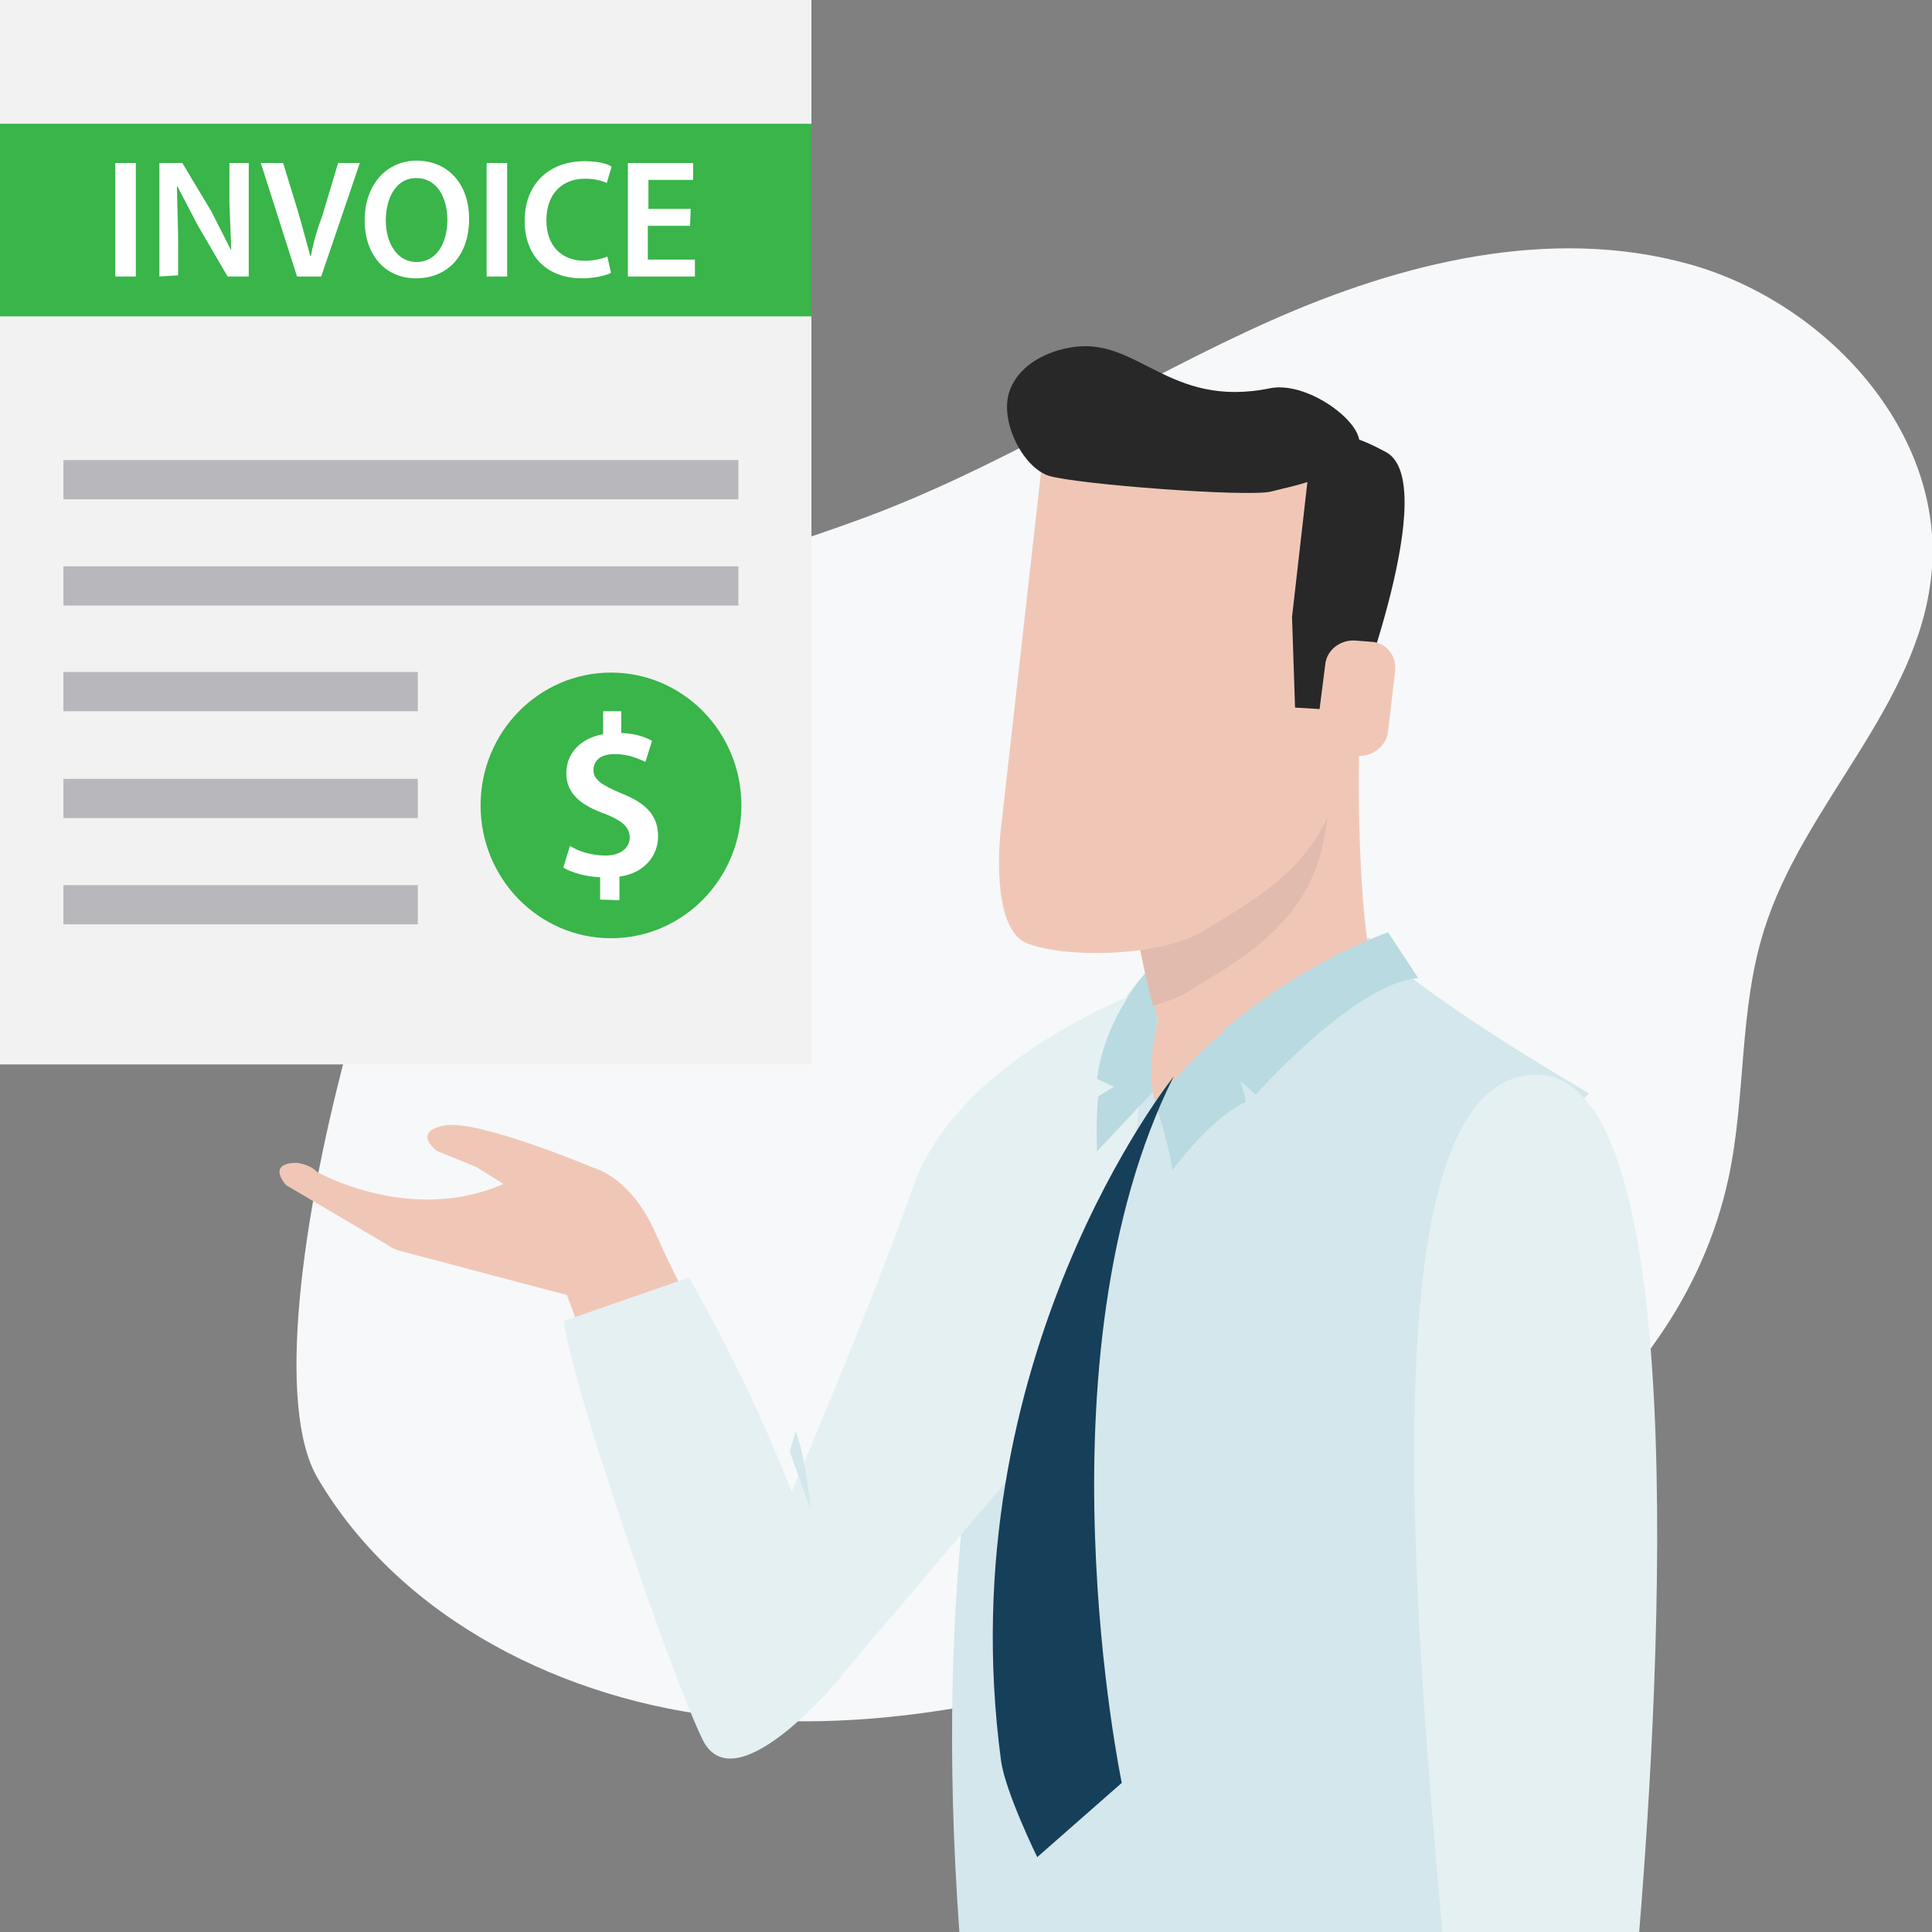 <?xml version="1.0" encoding="utf-8"?>
<!-- Generator: Adobe Illustrator 25.2.1, SVG Export Plug-In . SVG Version: 6.00 Build 0)  -->
<svg version="1.1" id="Layer_1" xmlns:v="https://vecta.io/nano"
	 xmlns="http://www.w3.org/2000/svg" xmlns:xlink="http://www.w3.org/1999/xlink" x="0px" y="0px" width="320px" height="320px"
	 viewBox="0 0 320 320" style="enable-background:new 0 0 320 320;" xml:space="preserve">
<rect x="0" y="0" width="320" height="320" fill="#808080" stroke="none"/>
<style type="text/css">
	.st0{fill:#F7F8F9;}
	.st1{fill:#D3E7EC;}
	.st2{fill:#F0C7B7;}
	.st3{fill:#E5F0F3;}
	.st4{fill:#B9DAE1;}
	.st5{fill:#E2BBAF;}
	.st6{fill:#282828;}
	.st7{fill:#163F59;}
	.st8{fill:#F2F2F2;}
	.st9{fill:#39B54A;}
	.st10{fill:#FFFFFF;}
	.st11{fill:#B8B8BC;}
</style>
<g>
	<path class="st0" d="M52.6,244.8c13.8,23.5,41.1,37,68.2,39.7c27.2,2.7,54.4-4,80.1-13.3c37.6-13.5,77-37.1,85.4-76.1
		c2.9-13.5,1.7-27.9,5.9-41.1c6.5-20.8,25.5-37,27.7-58.8c2.4-23.5-17.4-45.2-40.3-51.5s-47.5-0.2-69.1,9.4s-41.8,22.6-63.8,31.3
		c-19.8,7.8-41.4,12.3-59.3,23.7C69.1,119.8,38.8,221.3,52.6,244.8L52.6,244.8z"/>
	<path class="st1" d="M247.4,320l5.2-128.3l10.6-10.6c0,0-31.7-18.4-36.4-25.8l-37.3,6.1c0,0-39.1,41.1-30.6,158.6H247.4z"/>
	<path class="st2" d="M97.9,225.3l-4-10.8l-27.2-7.2c-0.9-0.2-1.7-0.5-2.5-1.1l-16.8-9.9c0,0-3.4-3.6,1.7-3.7c0,0,2.2,0.2,3.4,1.5
		c0,0,15.4,8.8,30.9,2l-4.5-2.8l-6.6-2.7c0,0-4.2-3.2,1.4-4.2s24.8,7.1,24.8,7.1s6.1,1.5,10.2,11c2.6,5.9,5.6,11.6,8.7,17.3
		L97.9,225.3L97.9,225.3z"/>
	<g>
		<path class="st3" d="M190.4,163.7c0,0-31.5,10.9-39.2,33s-25,61.9-25,61.9l-4.4,8.6l-2.4,10.1h12.2l7.6,0.4l32.3-38l16.8-53.1
			L190.4,163.7L190.4,163.7z"/>
		<path class="st3" d="M93.4,218.8l20.7-7.2c0,0,21.8,37,25.4,65.9c0,0-17.6,21.6-23.1,10.7C111,277.1,94.6,229.1,93.4,218.8
			L93.4,218.8z"/>
	</g>
	<path class="st4" d="M197.7,155.9c0,0-2-0.4-3.7,0.7c0,0-10.7,9.1-12.3,22.1l2.8,1.3l-2.6,1.6c0,0-0.4,3.3-0.2,9.1l9.3-9.9
		C190.9,180.9,189.5,164.8,197.7,155.9L197.7,155.9z"/>
	<path class="st2" d="M184.9,136.7c4.2,23.6,7.5,35.4,8.6,36.7c7.5,9,36.4-7,34-13c-2.4-6.1-2.9-34.9-2.1-39.4
		C226.3,116.7,182.4,122.7,184.9,136.7z"/>
	<path class="st5" d="M201.7,122.8c8.1-2.1,16-3.2,20.3-2.9c-0.8,7.5-1.9,15-2.9,20c-3,13.8-14.8,19.6-22.2,24.3
		c-1.6,1-3.6,1.7-5.9,2.4c-1.2-4-2.9-12.7-6.1-29.7C183.7,130.4,192.2,125.6,201.7,122.8L201.7,122.8z"/>
	<path class="st2" d="M173,73.1l-7.3,64.9c0,0-1.7,15.3,4.1,18.1c5.8,2.6,22.2,2.6,29.7-2c7.4-4.7,19.2-10.4,22.2-24.3
		c3-13.8,5.3-47.2,5.3-47.2s-3.7-11.3-25.7-6.2C179.3,81.3,173,73.1,173,73.1L173,73.1z"/>
	<g>
		<path class="st6" d="M177.1,57.6c-3,0.5-8.2,2.4-9.9,7.2c-1.7,4.9,2.2,12.6,6.5,14c4.4,1.4,33.2,3.6,36.9,2.6
			c3.7-1,10.5-1.9,14.2-7c2.4-3.3-7.7-11.4-14.4-10.1C193.4,67.8,188.3,55.4,177.1,57.6L177.1,57.6z"/>
		<path class="st6" d="M217.2,74.1l-3.2,28.1l0.5,15l3.4,0.2l6.3,0.4c0,0,14.6-37.8,5.4-42.9C220.6,70,218.1,72.1,217.2,74.1
			L217.2,74.1z"/>
	</g>
	<path class="st2" d="M218.2,120.3c-0.3,2.4,1.5,4.6,4,4.7l2.6,0.2c2.5,0.2,4.8-1.6,5.1-4l1.2-10.2c0.2-2.4-1.5-4.6-4-4.7l-2.6-0.2
		c-2.5-0.2-4.8,1.6-5,4L218.2,120.3z"/>
	<path class="st1" d="M130.8,240.4l3.4,9.5c0,0-0.5-7.6-2.4-12.8L130.8,240.4z"/>
	<path class="st4" d="M191.3,182.5c0,0,2.2,6.5,2.9,11.3c0,0,6.4-8.8,12.2-11.3l-0.9-3.4l2.5,2.2c0,0,16.4-18.5,26.9-19.3l-5-7.6
		C230.1,154.4,206.9,162.2,191.3,182.5L191.3,182.5z"/>
	<path class="st2" d="M192.1,167.5c0,0-2.6,9.4-0.8,14.9c0,0,8.6-9.9,11.4-11.3L192.1,167.5z"/>
	<path class="st7" d="M194.4,178.3c0,0-37.5,46.7-28.6,113.3c0.7,5.2,6,16,6,16l14-12.3C185.8,295.3,171.1,224.9,194.4,178.3
		L194.4,178.3z"/>
	<g>
		<path class="st8" d="M0,0h134.4v176.3H0V0z"/>
		<path class="st9" d="M0,20.5h134.4v31.9H0V20.5z"/>
		<path class="st10" d="M22.5,27v18.8h-3.4V27H22.5z M26.4,45.8V27h3.8L35,35l3.2,6.3h0.1l-0.3-7.8V27h3.2v18.8h-3.5l-4.9-8.4
			l-3.4-6.5h-0.1l0.2,8.1v6.6L26.4,45.8z M49.2,45.8l-6-18.8h3.7l2.6,8.5l1.9,6.9h0.1c0.4-2.3,1.1-4.6,1.9-6.7L56,27h3.6l-6.4,18.8
			C53.1,45.8,49.2,45.8,49.2,45.8z M77.7,36.2c0,6.3-3.7,9.9-8.8,9.9c-5.2,0-8.5-4-8.5-9.6c0-5.8,3.5-9.9,8.7-9.9
			C74.6,26.7,77.7,30.9,77.7,36.2z M63.9,36.5c0,3.8,1.9,6.9,5.1,6.9s5.1-3,5.1-7c0-3.6-1.7-6.9-5.1-6.9
			C65.7,29.4,63.9,32.7,63.9,36.5z M84,27v18.8h-3.4V27H84z M101.2,45.2c-0.8,0.4-2.6,0.9-4.8,0.9c-5.9,0-9.5-3.8-9.5-9.5
			c0-6.2,4.1-9.9,9.9-9.9c2.2,0,3.8,0.4,4.5,0.9l-0.8,2.7c-0.9-0.4-2.1-0.7-3.6-0.7c-3.7,0-6.4,2.4-6.4,6.9c0,4.1,2.4,6.7,6.4,6.7
			c1.3,0,2.7-0.3,3.7-0.7L101.2,45.2z M114.3,37.4h-7V43h7.8v2.8h-11.1V27h10.8v2.8h-7.4v4.8h7L114.3,37.4L114.3,37.4z"/>
		<path class="st11" d="M10.5,76.2h111.8v6.5H10.5V76.2z M10.5,93.8h111.8v6.5H10.5V93.8z M10.5,111.3h58.7v6.5H10.5V111.3z
			 M10.5,129h58.7v6.5H10.5V129z M10.5,146.6h58.7v6.5H10.5V146.6z"/>
		<ellipse class="st9" cx="101.2" cy="133.4" rx="21.6" ry="22"/>
		<path class="st10" d="M99.4,149v-3.7c-2.4-0.1-4.8-0.8-6.1-1.6l1.1-3.6c1.4,0.9,3.5,1.6,5.9,1.6c2.4,0,4-1.2,4-3
			c0-1.7-1.3-2.8-4.1-3.9c-3.9-1.4-6.4-3.3-6.4-6.7c0-3.3,2.3-5.8,6.1-6.5v-3.8h3v3.6c2.4,0.1,4,0.7,5.1,1.3l-1.1,3.5
			c-0.9-0.4-2.6-1.3-5.1-1.3c-2.6,0-3.5,1.3-3.5,2.7c0,1.5,1.3,2.4,4.6,3.8c4.1,1.6,6.1,3.7,6.1,7.1c0,3.2-2.2,6.1-6.4,6.7v3.9
			L99.4,149L99.4,149z"/>
	</g>
	<path class="st3" d="M271.5,320c3.6-43.9,8.7-142-17-142c-28.3,0-20.1,90.7-15.6,142H271.5z"/>
</g>
</svg>
